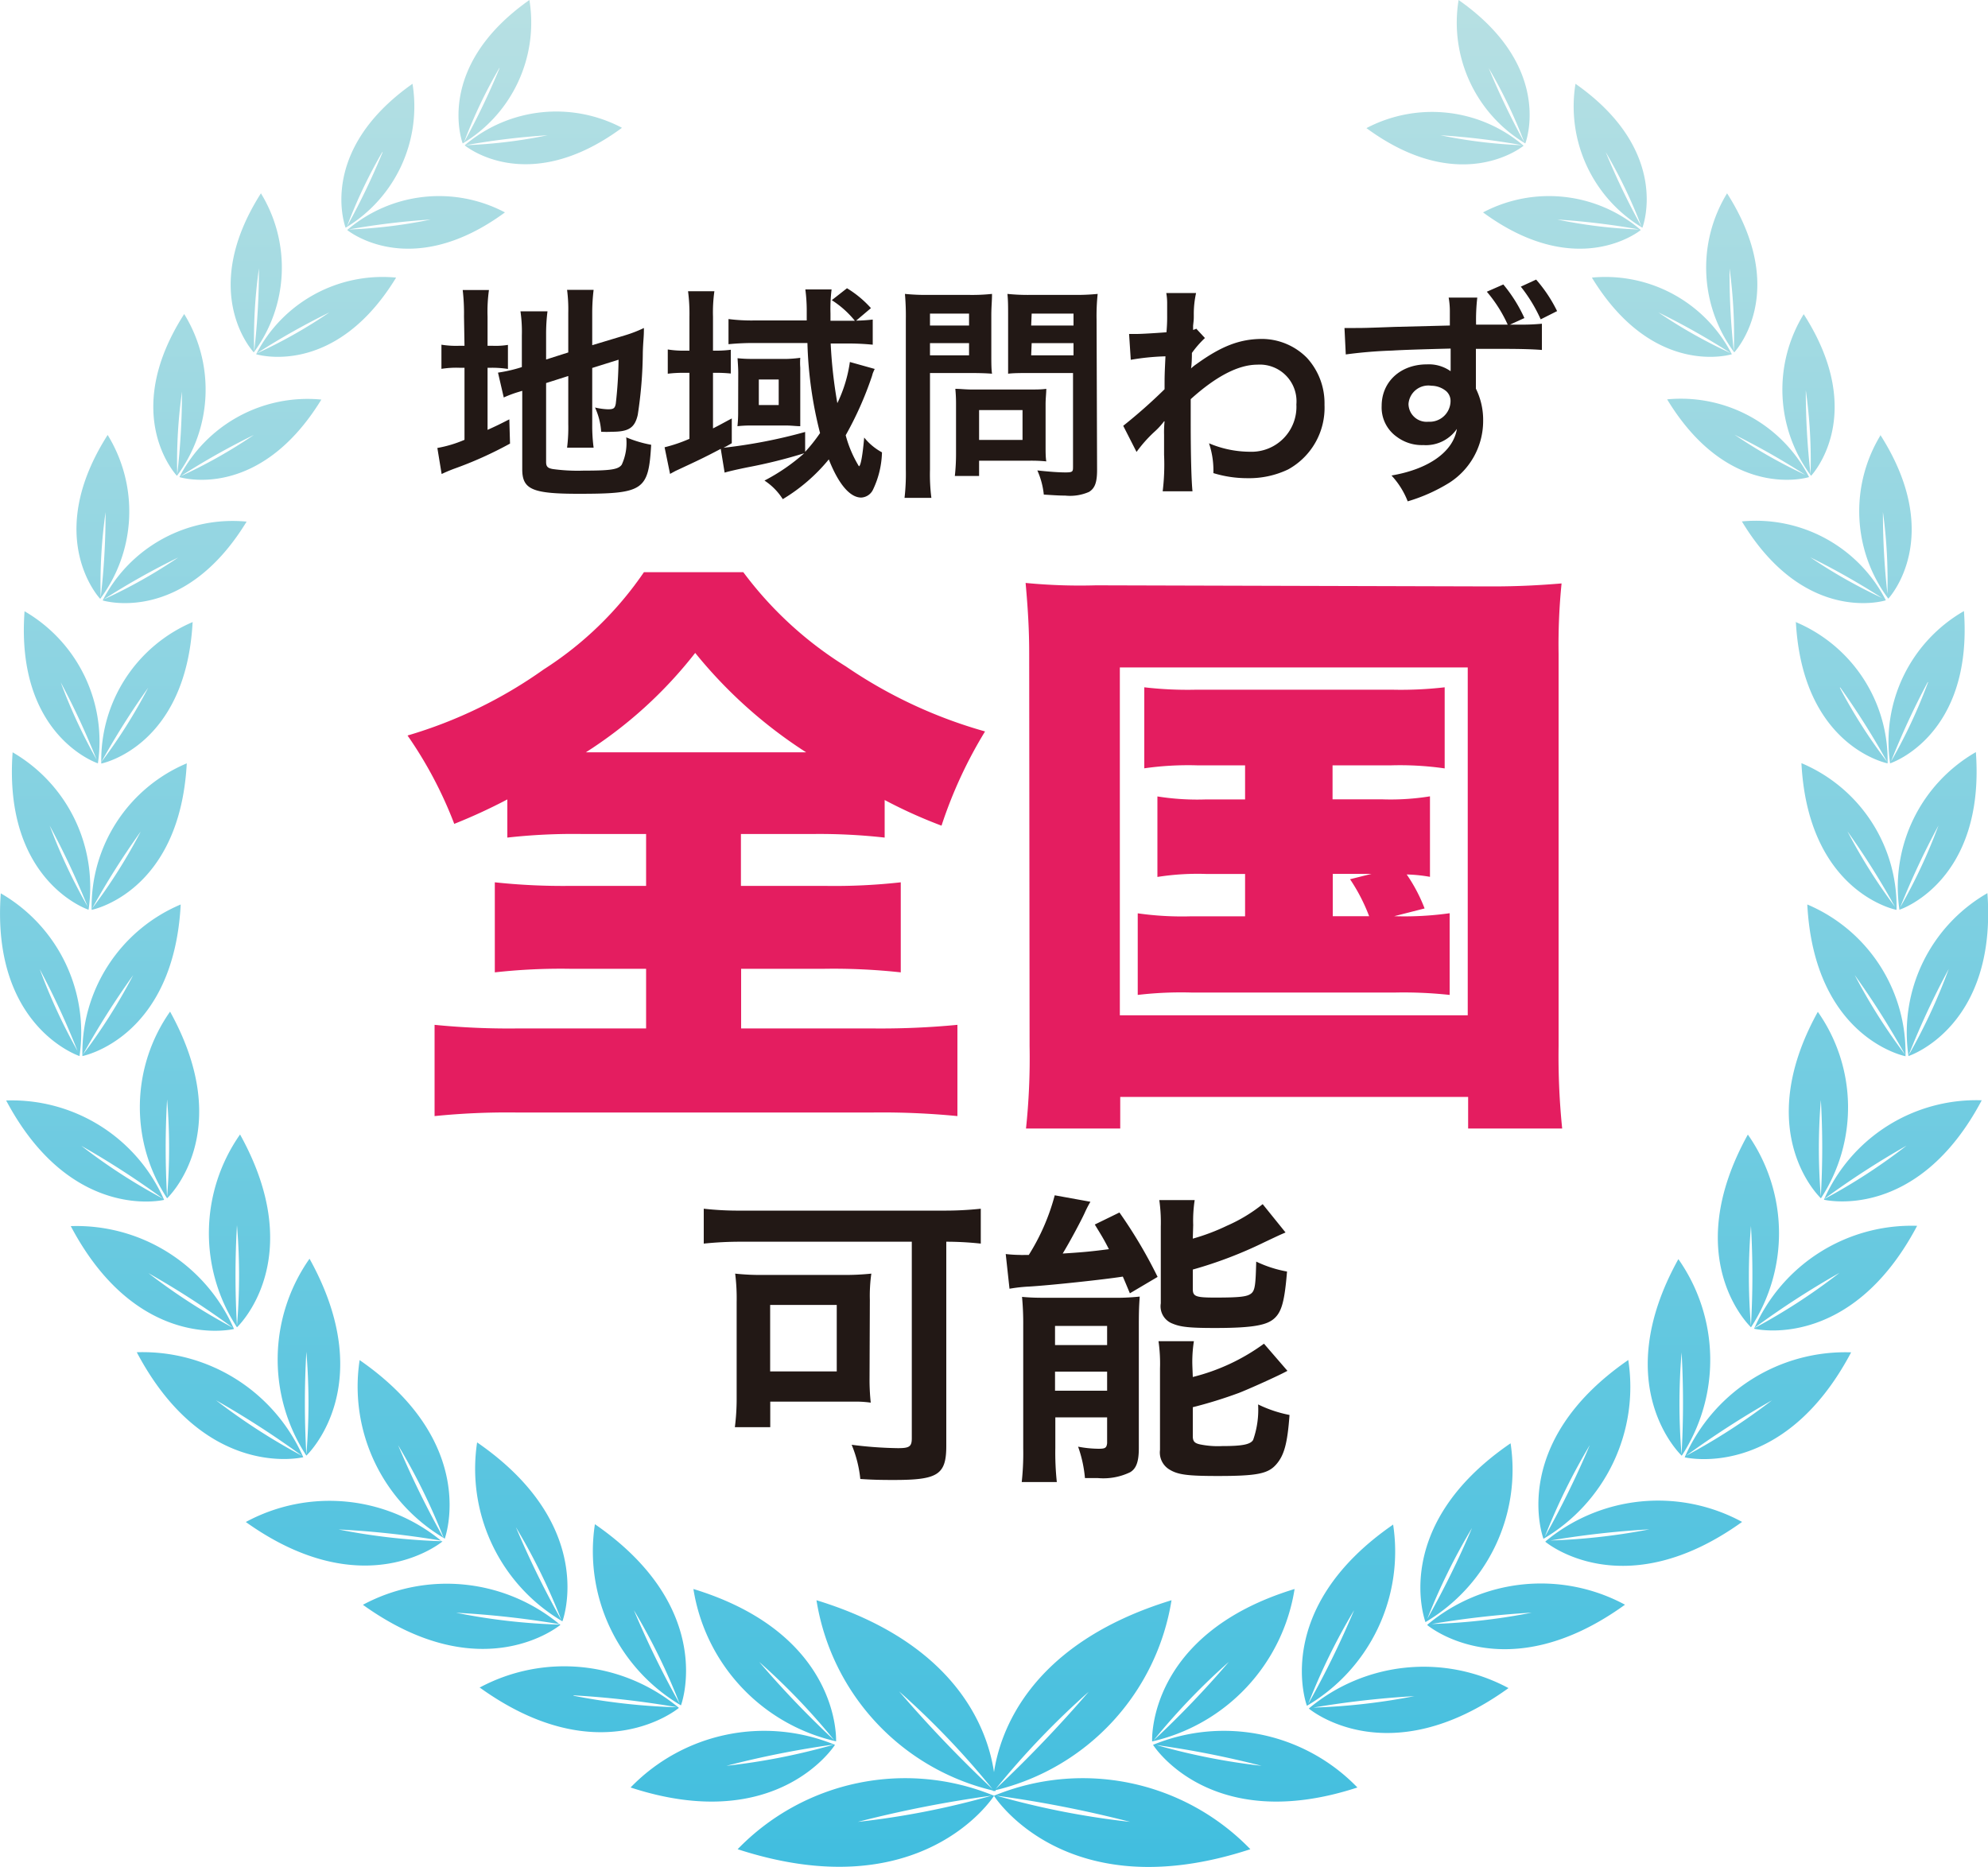 <svg xmlns="http://www.w3.org/2000/svg" xmlns:xlink="http://www.w3.org/1999/xlink" viewBox="0 0 200 187.84"><defs><style>.cls-1{fill:#221815;}.cls-2{fill:#e41d60;}.cls-3{fill:url(#名称未設定グラデーション_123);}</style><linearGradient id="名称未設定グラデーション_123" x1="100" y1="187.84" x2="100" gradientUnits="userSpaceOnUse"><stop offset="0" stop-color="#41bedf"/><stop offset="1" stop-color="#b7e0e3"/></linearGradient></defs><g id="レイヤー_2" data-name="レイヤー 2"><g id="レイヤー_1-2" data-name="レイヤー 1"><path class="cls-1" d="M46.68,31.83a20.34,20.34,0,0,0-.13-2.65h2.64a15.69,15.69,0,0,0-.14,2.67v2.94h.51a7.69,7.69,0,0,0,1.54-.09v2.42A10.38,10.38,0,0,0,49.49,37h-.44v6.25c.9-.41,1.15-.53,2.19-1.06l.07,2.44a38.57,38.57,0,0,1-5.68,2.55c-.65.25-.85.35-1.2.51L44,45.07a12.2,12.2,0,0,0,2.73-.82V37h-.53a9.65,9.65,0,0,0-1.79.11V34.68a9.27,9.27,0,0,0,1.79.11h.53Zm8.26,14.65c0,.46.16.62.67.71a18.34,18.34,0,0,0,3.12.16c2.74,0,3.48-.12,3.82-.6A5.22,5.22,0,0,0,63,44a11.86,11.86,0,0,0,2.51.75c-.27,4.6-.76,4.93-7.31,4.93-4.65,0-5.66-.44-5.66-2.47V39.32l-.46.14a11.77,11.77,0,0,0-1.4.53l-.58-2.5A14.86,14.86,0,0,0,52.29,37l.21-.07V33.76a14.17,14.17,0,0,0-.14-2.44h2.72a18.11,18.11,0,0,0-.14,2.35v2.5l2.23-.71v-4a15.19,15.19,0,0,0-.12-2.3h2.67a19.41,19.41,0,0,0-.14,2.35v3.22l3.32-1A13,13,0,0,0,64.78,33c0,1-.07,1.17-.11,2.42a43,43,0,0,1-.51,6.32c-.3,1.31-.92,1.7-2.6,1.7a10.14,10.14,0,0,1-1.08,0A6.85,6.85,0,0,0,59.86,41a6.66,6.66,0,0,0,1.29.18c.57,0,.71-.09.8-.57a43,43,0,0,0,.28-4.42l-2.65.83v5.72a16.87,16.87,0,0,0,.14,2.3H57.05a16.12,16.12,0,0,0,.12-2.37V37.83l-2.23.71Z"/><path class="cls-1" d="M88,37.12a5.19,5.19,0,0,0-.21.48,3.25,3.25,0,0,1-.11.37,34.62,34.62,0,0,1-2.6,5.82,11.76,11.76,0,0,0,1.33,3.12c.19,0,.39-1.26.53-2.89a5.87,5.87,0,0,0,1.79,1.49,9.19,9.19,0,0,1-.92,3.79,1.39,1.39,0,0,1-1.17.76c-1.13,0-2.28-1.35-3.26-3.84a17.8,17.8,0,0,1-4.63,4,6.17,6.17,0,0,0-1.84-1.87,19.51,19.51,0,0,0,4-2.75A51,51,0,0,1,75.29,47c-1.1.22-2,.43-2.39.55l-.39-2.39c-1.65.87-2.25,1.15-4.57,2.23l-.53.29L66.86,45a15.28,15.28,0,0,0,2.5-.85V37.51h-.5a12.34,12.34,0,0,0-1.68.09V35.16a9.7,9.7,0,0,0,1.7.12h.48V31.87a17.58,17.58,0,0,0-.14-2.57h2.65a15.21,15.21,0,0,0-.14,2.57v3.41h.16a11.61,11.61,0,0,0,1.63-.09v2.39a14.17,14.17,0,0,0-1.61-.07h-.18V43.1c.74-.37,1-.53,1.89-1v2.49c-.39.23-.51.3-.83.46A52,52,0,0,0,81,43.46v2a16.2,16.2,0,0,0,1.5-1.89,40.58,40.58,0,0,1-1.27-9.06H75.89a25.69,25.69,0,0,0-2.6.12V32.1a18.29,18.29,0,0,0,2.67.14h5.2c0-.64,0-.87,0-1.12a16.19,16.19,0,0,0-.14-2h2.64a16,16,0,0,0-.11,2.42s0,.46,0,.73H86a9.62,9.62,0,0,0-2.32-2.07L85.21,29a10.65,10.65,0,0,1,2.41,2l-1.49,1.26a16.32,16.32,0,0,0,1.67-.11v2.53a24.78,24.78,0,0,0-2.53-.12h-1.7a47.45,47.45,0,0,0,.67,6,13.94,13.94,0,0,0,1.26-4.14Zm-13.73.37c0-.46-.05-1.11-.07-1.45a13.23,13.23,0,0,0,1.5.07H79.2A12.64,12.64,0,0,0,80.51,36a7,7,0,0,0,0,1v4.48c0,.51,0,1.19,0,1.4-.41,0-.89-.07-1.44-.07H75.62a12.22,12.22,0,0,0-1.43.07,12.49,12.49,0,0,0,.07-1.4Zm2.07,3.26h2V38.18h-2Z"/><path class="cls-1" d="M93.56,47.26a18.55,18.55,0,0,0,.14,2.83H91a21.33,21.33,0,0,0,.13-2.86V32.17a25.59,25.59,0,0,0-.09-2.6,20.89,20.89,0,0,0,2.35.1h4.07a18.78,18.78,0,0,0,2.34-.1c0,.74-.07,1.27-.07,2.17v3.79c0,1,0,1.56.07,2.07-.55-.05-1.35-.07-2.11-.07H93.56Zm0-14.51h3.93v-1.2H93.56Zm0,3h3.93V34.52H93.56Zm11.63,9.1c0,.67,0,1.13.07,1.57a15.17,15.17,0,0,0-1.63-.07H98.5v1.54H96.06a20.25,20.25,0,0,0,.12-2.23V40.73a15.4,15.4,0,0,0-.07-1.61c.51,0,1,.07,1.7.07h5.68c.71,0,1.29,0,1.77-.07,0,.46-.07.92-.07,1.58Zm-6.69-.59h4.37v-3H98.5Zm11.87,3c0,1.26-.21,1.86-.81,2.23a4.74,4.74,0,0,1-2.41.37c-.37,0-.62,0-2.14-.1a7.91,7.91,0,0,0-.65-2.43c1,.11,2.08.2,2.83.2s.76-.09.76-.59V37.53h-4.44c-.75,0-1.58,0-2.09.07,0-.62,0-1.08,0-2.07V31.74c0-.88,0-1.5-.07-2.17a20,20,0,0,0,2.34.1h4.37a21.29,21.29,0,0,0,2.37-.1,20.82,20.82,0,0,0-.11,2.58Zm-6.63-14.51H108v-1.2h-4.21Zm0,3H108V34.52h-4.21Z"/><path class="cls-1" d="M113,42.84a52.76,52.76,0,0,0,4.16-3.68c0-1.4,0-1.42.09-3.31a24.14,24.14,0,0,0-3.49.35l-.17-2.6c.37,0,.56,0,.76,0,.42,0,1.68-.07,3-.17a16.37,16.37,0,0,0,.07-1.72c0-.44,0-.76,0-1v-.23a5.61,5.61,0,0,0-.09-1l3,0a9.76,9.76,0,0,0-.23,2.21c0,.44,0,.44-.07,1.08v.42a1.19,1.19,0,0,0,.32-.12l.87.94a10.11,10.11,0,0,0-1.31,1.5c0,1-.07,1.49-.09,1.56l0,0a4.13,4.13,0,0,1,.55-.44c2.5-1.81,4.37-2.53,6.62-2.53a6.4,6.4,0,0,1,4.48,1.89,6.75,6.75,0,0,1,1.78,4.74,7.08,7.08,0,0,1-3.66,6.5,9.09,9.09,0,0,1-4.09.88,11.59,11.59,0,0,1-3.43-.51,8.55,8.55,0,0,0-.44-3,10.6,10.6,0,0,0,4.1.85,4.52,4.52,0,0,0,4.69-4.76,3.69,3.69,0,0,0-3.93-4c-1.91,0-4.17,1.18-6.7,3.47l0,2.4c0,3.28.07,5.86.18,6.87h-3a22.18,22.18,0,0,0,.14-3.68v-2a10.74,10.74,0,0,1,.05-1.36h-.05a7.43,7.43,0,0,1-1,1.08,13.57,13.57,0,0,0-1.77,2Z"/><path class="cls-1" d="M148.62,29.94a19.55,19.55,0,0,0-.12,2.72c1,0,2.07,0,3.18,0a13.9,13.9,0,0,0-2.1-3.31l1.66-.73A14.91,14.91,0,0,1,153.36,32l-1.45.66c.48,0,.53,0,1,0a20.75,20.75,0,0,0,2.21-.09l0,2.64c-.83-.07-2.07-.11-3.84-.11l-2.8,0v4a7.11,7.11,0,0,1,.73,3.25,7.38,7.38,0,0,1-3.42,6.23,17.12,17.12,0,0,1-4.17,1.86,8.15,8.15,0,0,0-1.63-2.6c3.75-.64,6.21-2.39,6.58-4.69a3.79,3.79,0,0,1-3.38,1.63,4.2,4.2,0,0,1-2.65-.82A3.61,3.61,0,0,1,139,40.84c0-2.44,1.9-4.18,4.55-4.18a3.78,3.78,0,0,1,2.39.69.49.49,0,0,1,0-.14v-.14c0-.62,0-1.26,0-2-2.78.07-4.73.13-5.86.2a46.37,46.37,0,0,0-4.69.39L135.26,33c.5,0,.71,0,1.12,0,.58,0,1,0,3.91-.11l5.57-.14,0-1.45a7.76,7.76,0,0,0-.12-1.36Zm-6.92,10.7a1.82,1.82,0,0,0,2,1.79,2.1,2.1,0,0,0,2.23-2.07,1.32,1.32,0,0,0-.43-1,2.36,2.36,0,0,0-1.5-.55A2,2,0,0,0,141.7,40.64ZM155,32.13a15.46,15.46,0,0,0-2-3.29l1.54-.71a14.35,14.35,0,0,1,2.11,3.17Z"/><path class="cls-1" d="M74.61,124.93a35.72,35.72,0,0,0-3.81.19v-3.51a31.38,31.38,0,0,0,3.75.19H94.86a33.67,33.67,0,0,0,3.81-.19v3.51a32.23,32.23,0,0,0-3.47-.19v20.53c0,2.91-.84,3.44-5.24,3.44-.9,0-2,0-3.41-.1a12.08,12.08,0,0,0-.87-3.44,40.26,40.26,0,0,0,4.65.34c1.15,0,1.4-.15,1.4-1V124.93ZM87.48,138.6a21.84,21.84,0,0,0,.12,2.52,11.61,11.61,0,0,0-1.21-.1h-.8c-.41,0-.69,0-.81,0H77.49v2.57H73.93a22.5,22.5,0,0,0,.18-2.79V131a19.74,19.74,0,0,0-.15-2.86,23,23,0,0,0,2.88.13h7.82a25.08,25.08,0,0,0,3-.13,15.74,15.74,0,0,0-.15,2.64Zm-10-.62h6.7v-6.69h-6.7Z"/><path class="cls-1" d="M101.18,126.17a14,14,0,0,0,1.48.09,2.23,2.23,0,0,0,.38,0h.46a21.66,21.66,0,0,0,2.61-6l3.59.65a11.19,11.19,0,0,0-.59,1.15c-.37.8-1.48,2.88-2.2,4.06,2-.13,2.73-.19,4.65-.44-.55-1.08-.74-1.36-1.42-2.48l2.48-1.21a47.83,47.83,0,0,1,3.84,6.48l-2.79,1.65c-.34-.81-.49-1.18-.71-1.68-2,.31-7.26.87-9.4,1a16.14,16.14,0,0,0-2,.22Zm1.76,7.16a28.16,28.16,0,0,0-.12-2.85c.68.06,1.24.09,2.23.09h6.82a23.15,23.15,0,0,0,2.79-.12c-.06.87-.09,1.36-.09,2.91V145.7c0,1.34-.25,2.05-.87,2.42a6.2,6.2,0,0,1-3.25.59c-.28,0-.75,0-1.3,0a12.7,12.7,0,0,0-.69-3.16,11.36,11.36,0,0,0,2.08.21c.65,0,.78-.09.84-.55V142.6h-5.21v3.07a27.9,27.9,0,0,0,.15,3.44h-3.53a26.85,26.85,0,0,0,.15-3.38Zm3.2,2h5.24v-1.93h-5.24Zm0,4.59h5.24V138h-5.24ZM120,124.62a21,21,0,0,0,3.44-1.3,15.94,15.94,0,0,0,3.59-2.17l2.3,2.85c-.65.28-.65.28-2.17,1a42.36,42.36,0,0,1-7.16,2.73v1.95c0,.75.28.87,2.23.87,2.51,0,3.22-.09,3.63-.4s.46-.93.52-3.22a12.05,12.05,0,0,0,3.1,1c-.24,2.91-.52,4-1.24,4.68s-2,1-6,1c-2.48,0-3.44-.09-4.25-.43a1.86,1.86,0,0,1-1.21-2.05v-7.72a16.14,16.14,0,0,0-.15-2.67h3.56a13.61,13.61,0,0,0-.15,2.51Zm0,13.92a20.52,20.52,0,0,0,7.16-3.35l2.36,2.73c-.9.5-3.94,1.86-4.9,2.23a45.33,45.33,0,0,1-4.62,1.43v2.91c0,.53.18.72.77.84a9,9,0,0,0,2.2.16c2,0,2.83-.16,3.1-.62a9.17,9.17,0,0,0,.5-3.57,12.63,12.63,0,0,0,3.16,1.06c-.21,2.91-.55,4.09-1.36,5s-1.92,1.14-5.83,1.14c-3,0-4-.12-4.84-.62a2,2,0,0,1-1-2V137.7a15.81,15.81,0,0,0-.15-2.76h3.56a13.29,13.29,0,0,0-.15,2.58Z"/><path class="cls-2" d="M58.6,83.91a59.46,59.46,0,0,0-7.56.36V80.43a56.13,56.13,0,0,1-5.34,2.46A41.41,41.41,0,0,0,41,74,46,46,0,0,0,54.7,67.35a35,35,0,0,0,10.08-9.78h10a37.51,37.51,0,0,0,10.32,9.48,47.66,47.66,0,0,0,14,6.54,45.1,45.1,0,0,0-4.38,9.48A48.72,48.72,0,0,1,89,80.49v3.78a59.4,59.4,0,0,0-7.26-.36h-7.2v5.22H83a59.88,59.88,0,0,0,7.62-.36v9.06a62.29,62.29,0,0,0-7.68-.36H74.56v6h13a81.35,81.35,0,0,0,8.76-.36v9.18a78.37,78.37,0,0,0-8.58-.36H52a73,73,0,0,0-8.28.36v-9.18a75.66,75.66,0,0,0,8.52.36H65v-6H57.34a60.11,60.11,0,0,0-7.56.36V88.77a64.2,64.2,0,0,0,7.56.36H65V83.91Zm22.5-8.22a47,47,0,0,1-11.16-10,43.78,43.78,0,0,1-11,10Z"/><path class="cls-2" d="M103.54,65.73c0-2.34-.12-4.38-.36-7.08a56.68,56.68,0,0,0,7.08.24L150.1,59c2.7,0,4.8-.12,7-.3a61,61,0,0,0-.3,7.08v39.48a71.6,71.6,0,0,0,.36,8.28H147.7v-3.18h-35v3.18h-9.48a67.44,67.44,0,0,0,.36-8.28Zm9.12,36.42h35v-35h-35ZM120.4,77a31.19,31.19,0,0,0-5.28.3V69.15a37.55,37.55,0,0,0,5.28.24H140a38.54,38.54,0,0,0,5.34-.24v8.16A31.54,31.54,0,0,0,140,77h-5.94v3.42H139a24.81,24.81,0,0,0,4.86-.3v8.1a15.47,15.47,0,0,0-2.34-.24,16.28,16.28,0,0,1,1.8,3.42l-3.06.78a32.55,32.55,0,0,0,5.58-.3v8.22a42.91,42.91,0,0,0-5.46-.24H119.86a37.34,37.34,0,0,0-5.4.24V91.89a31.47,31.47,0,0,0,5.4.3h5.4V87.93h-3.9a25.89,25.89,0,0,0-4.92.3v-8.1a25.51,25.51,0,0,0,4.92.3h3.9V77Zm13.68,15.18h3.66a18.12,18.12,0,0,0-1.92-3.72l2.16-.54h-3.9Z"/><path class="cls-3" d="M153.45,14.43s3-7.63-6.71-14.43A14.16,14.16,0,0,0,153.45,14.43Zm-.1-.11a73.16,73.16,0,0,1-3.58-7.47A49.6,49.6,0,0,1,153.35,14.32Zm-.07.34a14.18,14.18,0,0,0-15.81-1.77C147,19.89,153.28,14.66,153.28,14.66Zm-.13-.05a49.79,49.79,0,0,1-8.23-1A71.69,71.69,0,0,1,153.15,14.61Zm12.08,8.3s3-7.65-6.73-14.48A14.22,14.22,0,0,0,165.23,22.91Zm-.09-.11a71.47,71.47,0,0,1-3.6-7.5A49.74,49.74,0,0,1,165.14,22.8Zm-.07.34a14.21,14.21,0,0,0-15.87-1.77C158.75,28.38,165.07,23.14,165.07,23.14Zm-.14-.05a49.42,49.42,0,0,1-8.25-1A72.73,72.73,0,0,1,164.93,23.09Zm8.82-3.64a14.3,14.3,0,0,0,.72,16S180.15,29.5,173.75,19.45Zm.68,15.9A71.29,71.29,0,0,1,174,27,50.45,50.45,0,0,1,174.43,35.35Zm-.2.29a14.29,14.29,0,0,0-14.08-7.71C166.35,38.1,174.23,35.64,174.23,35.64Zm-.1-.1a49.81,49.81,0,0,1-7.29-4.11A72.42,72.42,0,0,1,174.13,35.54Zm7.33-3.93a14.48,14.48,0,0,0,.74,16.26S188,41.8,181.46,31.61Zm.69,16.12a73.37,73.37,0,0,1-.48-8.47A50.64,50.64,0,0,1,182.15,47.73ZM182,48a14.49,14.49,0,0,0-14.28-7.82C174,50.53,182,48,182,48Zm-.11-.1a50.83,50.83,0,0,1-7.38-4.16A73.35,73.35,0,0,1,181.84,47.92Zm7.33-4.16a14.69,14.69,0,0,0,.75,16.49S195.76,54.1,189.17,43.76Zm.7,16.35a73.13,73.13,0,0,1-.49-8.58A51.17,51.17,0,0,1,189.87,60.11Zm-.2.3a14.69,14.69,0,0,0-14.48-7.93C181.57,62.94,189.67,60.41,189.67,60.41Zm-.1-.1a51.8,51.8,0,0,1-7.5-4.22A73.13,73.13,0,0,1,189.57,60.31Zm.58,16.49s8.3-2.72,7.38-15.3A15.14,15.14,0,0,0,190.15,76.8Zm3.78-8.16a53,53,0,0,1-3.74,8A76.53,76.53,0,0,1,193.93,68.64Zm-13.31-6.07c.67,12.59,9.23,14.25,9.23,14.25A15.1,15.1,0,0,0,180.62,62.57Zm4.47,6.62a77.84,77.84,0,0,1,4.72,7.49A52.66,52.66,0,0,1,185.09,69.19Zm6,22.34s8.59-2.82,7.64-15.84A15.67,15.67,0,0,0,191.09,91.53Zm0-.16a79.89,79.89,0,0,1,3.88-8.3A55.42,55.42,0,0,1,191.12,91.37Zm-.34.17a15.65,15.65,0,0,0-9.57-14.74C181.91,89.83,190.78,91.54,190.78,91.54Zm-.05-.14a55.44,55.44,0,0,1-4.89-7.74A77.77,77.77,0,0,1,190.73,91.4Zm1.3,14.85s8.88-2.92,7.89-16.37A16.18,16.18,0,0,0,192,106.25Zm0-.16a80.78,80.78,0,0,1,4-8.58A57.4,57.4,0,0,1,192.06,106.09Zm-.35.18A16.19,16.19,0,0,0,181.82,91C182.53,104.49,191.71,106.27,191.71,106.27Zm-.05-.15a57.33,57.33,0,0,1-5.06-8A81.55,81.55,0,0,1,191.66,106.12Zm-8.17,14.6s9.37,2.32,15.89-10A16.73,16.73,0,0,0,183.49,120.72Zm.11-.12a85.32,85.32,0,0,1,8.22-5.32A58.13,58.13,0,0,1,183.6,120.6Zm-.41,0a16.71,16.71,0,0,0-.3-18.78C176.13,114,183.19,120.56,183.19,120.56Zm0-10a84.18,84.18,0,0,1,0,9.79A59.46,59.46,0,0,1,183.19,110.61Zm-6.73,23.1s9.69,2.39,16.42-10.35A17.3,17.3,0,0,0,176.46,133.71Zm.12-.13a85.88,85.88,0,0,1,8.49-5.49A60.37,60.37,0,0,1,176.58,133.58Zm-.42,0a17.29,17.29,0,0,0-.31-19.4C168.86,126.74,176.16,133.54,176.16,133.54Zm0-10.27a86.67,86.67,0,0,1,0,10.11A60.75,60.75,0,0,1,176.16,123.27Zm-6.67,23.34s9.88,2.44,16.75-10.56A17.64,17.64,0,0,0,169.49,146.61Zm.11-.13a91.21,91.21,0,0,1,8.67-5.6A62.4,62.4,0,0,1,169.6,146.48Zm-.42,0a17.64,17.64,0,0,0-.32-19.81C161.73,139.5,169.18,146.45,169.18,146.45Zm0-10.5a90.54,90.54,0,0,1,0,10.33A62.13,62.13,0,0,1,169.18,136Zm-13.7,19.13s7.81,6.6,19.79-2A17.71,17.71,0,0,0,155.48,155.08Zm.16-.07a90.08,90.08,0,0,1,10.3-1.18A63,63,0,0,1,155.64,155Zm-.37-.22a17.73,17.73,0,0,0,8.55-18C151.66,145.22,155.27,154.79,155.27,154.79Zm.12-.13a62.66,62.66,0,0,1,4.56-9.31A91.58,91.58,0,0,1,155.39,154.66Zm-11.79,8.8s7.85,6.64,19.89-2.05A17.82,17.82,0,0,0,143.6,163.46Zm.17-.06a91.66,91.66,0,0,1,10.34-1.19A61.59,61.59,0,0,1,143.77,163.4Zm-.37-.23a17.79,17.79,0,0,0,8.58-18C139.77,153.56,143.4,163.17,143.4,163.17Zm.12-.13a62.08,62.08,0,0,1,4.58-9.35A91,91,0,0,1,143.52,163Zm-11.82,8.83s7.92,6.7,20.07-2.07A18,18,0,0,0,131.7,171.87Zm.16-.06a91.69,91.69,0,0,1,10.44-1.2A63.41,63.41,0,0,1,131.86,171.81Zm8.29-18.45c-12.32,8.51-8.66,18.22-8.66,18.22A18,18,0,0,0,140.15,153.36ZM136.23,162a92.33,92.33,0,0,1-4.62,9.44A62.39,62.39,0,0,1,136.23,162ZM116,175.55s5.74,9.14,20.56,4.29A18.69,18.69,0,0,0,116,175.55Zm.19,0a94.61,94.61,0,0,1,10.73,2.11A65.28,65.28,0,0,1,116.21,175.53Zm-.3-.34a18.71,18.71,0,0,0,14.35-15.34C115.34,164.41,115.91,175.19,115.91,175.19Zm7.73-8a96.09,96.09,0,0,1-7.57,7.9A66,66,0,0,1,123.64,167.19ZM100,180.67a23.46,23.46,0,0,0-25.79,5.38c18.43,6,25.66-5.17,25.79-5.37.13.2,7.36,11.41,25.79,5.37A23.46,23.46,0,0,0,100,180.67ZM86.3,183.3a117.47,117.47,0,0,1,13.47-2.64A82,82,0,0,1,86.3,183.3Zm13.93-2.64a117.47,117.47,0,0,1,13.47,2.64A82,82,0,0,1,100.23,180.66ZM53.26,0c-9.66,6.8-6.71,14.43-6.71,14.43A14.16,14.16,0,0,0,53.26,0Zm-3,6.85a73.16,73.16,0,0,1-3.58,7.47A49.6,49.6,0,0,1,50.23,6.85Zm12.3,6a14.18,14.18,0,0,0-15.81,1.77S53,19.89,62.53,12.89ZM46.85,14.61a71.69,71.69,0,0,1,8.23-1A49.79,49.79,0,0,1,46.85,14.61ZM41.5,8.43c-9.69,6.83-6.73,14.48-6.73,14.48A14.22,14.22,0,0,0,41.5,8.43Zm-3,6.87a71.47,71.47,0,0,1-3.6,7.5A49.74,49.74,0,0,1,38.46,15.3ZM50.8,21.37a14.21,14.21,0,0,0-15.87,1.77S41.25,28.38,50.8,21.37ZM35.07,23.09a72.73,72.73,0,0,1,8.25-1A49.42,49.42,0,0,1,35.07,23.09Zm-8.82-3.64c-6.4,10.05-.72,16-.72,16A14.3,14.3,0,0,0,26.25,19.45ZM26.05,27a71.29,71.29,0,0,1-.48,8.35A50.45,50.45,0,0,1,26.05,27Zm13.8.93a14.29,14.29,0,0,0-14.08,7.71S33.65,38.1,39.85,27.93Zm-14,7.61a72.42,72.42,0,0,1,7.29-4.11A49.81,49.81,0,0,1,25.87,35.54Zm-7.33-3.93C12,41.8,17.8,47.87,17.8,47.87A14.48,14.48,0,0,0,18.54,31.61Zm-.21,7.65a73.37,73.37,0,0,1-.48,8.47A50.64,50.64,0,0,1,18.33,39.26Zm14,.94A14.49,14.49,0,0,0,18.05,48S26,50.53,32.33,40.2ZM18.16,47.92a73.35,73.35,0,0,1,7.38-4.16A50.83,50.83,0,0,1,18.16,47.92Zm-7.33-4.16c-6.59,10.34-.75,16.49-.75,16.49A14.69,14.69,0,0,0,10.83,43.76Zm-.21,7.77a73.13,73.13,0,0,1-.49,8.58A51.17,51.17,0,0,1,10.62,51.53Zm14.19.95a14.69,14.69,0,0,0-14.48,7.93S18.43,62.94,24.81,52.48ZM10.43,60.31a73.13,73.13,0,0,1,7.5-4.22A51.8,51.8,0,0,1,10.43,60.31ZM9.85,76.8A15.14,15.14,0,0,0,2.47,61.5C1.55,74.08,9.85,76.8,9.85,76.8Zm0-.15a53,53,0,0,1-3.74-8A76.53,76.53,0,0,1,9.81,76.65Zm9.57-14.08a15.1,15.1,0,0,0-9.23,14.25S18.71,75.16,19.38,62.57ZM10.19,76.68a77.84,77.84,0,0,1,4.72-7.49A52.66,52.66,0,0,1,10.19,76.68ZM8.91,91.53A15.67,15.67,0,0,0,1.27,75.69C.32,88.71,8.91,91.53,8.91,91.53Zm0-.16A55.42,55.42,0,0,1,5,83.07,79.89,79.89,0,0,1,8.88,91.37ZM18.79,76.8A15.65,15.65,0,0,0,9.22,91.54S18.09,89.83,18.79,76.8Zm-4.63,6.86A55.44,55.44,0,0,1,9.27,91.4,77.77,77.77,0,0,1,14.16,83.66ZM8,106.25A16.18,16.18,0,0,0,.08,89.88C-.91,103.33,8,106.25,8,106.25Zm0-.16a57.4,57.4,0,0,1-4-8.58A80.78,80.78,0,0,1,7.94,106.09ZM18.18,91a16.19,16.19,0,0,0-9.89,15.25S17.47,104.49,18.18,91ZM13.4,98.11a57.33,57.33,0,0,1-5.06,8A81.55,81.55,0,0,1,13.4,98.11Zm3.11,22.61a16.73,16.73,0,0,0-15.89-10C7.14,123,16.51,120.72,16.51,120.72Zm-.11-.12a58.13,58.13,0,0,1-8.22-5.32A85.32,85.32,0,0,1,16.4,120.6Zm.71-18.82a16.71,16.71,0,0,0-.3,18.78S23.87,114,17.11,101.78Zm-.3,8.83a59.46,59.46,0,0,1,0,9.79A84.18,84.18,0,0,1,16.81,110.61Zm6.73,23.1A17.3,17.3,0,0,0,7.12,123.36C13.85,136.1,23.54,133.71,23.54,133.71Zm-.12-.13a60.37,60.37,0,0,1-8.49-5.49A85.88,85.88,0,0,1,23.42,133.58Zm.73-19.44a17.29,17.29,0,0,0-.31,19.4S31.14,126.74,24.15,114.14Zm-.31,9.13a60.75,60.75,0,0,1,0,10.11A86.67,86.67,0,0,1,23.84,123.27Zm6.67,23.34a17.64,17.64,0,0,0-16.75-10.56C20.63,149.05,30.51,146.61,30.51,146.61Zm-.11-.13a62.4,62.4,0,0,1-8.67-5.6A91.21,91.21,0,0,1,30.4,146.48Zm.74-19.84a17.64,17.64,0,0,0-.32,19.81S38.27,139.5,31.14,126.64ZM30.82,136a62.13,62.13,0,0,1,0,10.33A90.54,90.54,0,0,1,30.82,136Zm13.7,19.13a17.71,17.71,0,0,0-19.79-2C36.71,161.68,44.52,155.08,44.52,155.08Zm-.16-.07a63,63,0,0,1-10.3-1.18A90.08,90.08,0,0,1,44.36,155Zm.37-.22s3.61-9.57-8.55-18A17.73,17.73,0,0,0,44.73,154.79Zm-.12-.13a91.58,91.58,0,0,1-4.56-9.31A62.66,62.66,0,0,1,44.61,154.66Zm11.79,8.8a17.82,17.82,0,0,0-19.89-2.05C48.55,170.1,56.4,163.46,56.4,163.46Zm-.17-.06a61.59,61.59,0,0,1-10.34-1.19A91.66,91.66,0,0,1,56.23,163.4ZM48,145.12a17.79,17.79,0,0,0,8.58,18S60.23,153.56,48,145.12ZM56.48,163a91,91,0,0,1-4.58-9.35A62.08,62.08,0,0,1,56.48,163Zm-8.25,6.76c12.15,8.77,20.07,2.07,20.07,2.07A18,18,0,0,0,48.23,169.8Zm9.47.81a91.69,91.69,0,0,1,10.44,1.2A63.41,63.41,0,0,1,57.7,170.61Zm10.81,1s3.66-9.71-8.66-18.22A18,18,0,0,0,68.51,171.58Zm-.12-.13A92.33,92.33,0,0,1,63.77,162,62.39,62.39,0,0,1,68.39,171.45ZM84,175.55a18.69,18.69,0,0,0-20.56,4.29C78.24,184.69,84,175.55,84,175.55Zm-.19,0a65.28,65.28,0,0,1-10.73,2.11A94.61,94.61,0,0,1,83.79,175.53Zm.3-.34s.57-10.78-14.35-15.34A18.71,18.71,0,0,0,84.09,175.19Zm-.16-.1a96.09,96.09,0,0,1-7.57-7.9A66,66,0,0,1,83.93,175.09Zm15.93,5v.08l.14,0,.14,0v-.08A23.48,23.48,0,0,0,117.86,161c-14.35,4.39-17.27,13.35-17.86,17.3-.59-4-3.51-12.91-17.86-17.3A23.48,23.48,0,0,0,99.86,180.14Zm9.69-9.95a128.51,128.51,0,0,1-9.4,9.83v0A82.38,82.38,0,0,1,109.55,170.19ZM99.85,180v0a128.51,128.51,0,0,1-9.4-9.83A82.38,82.38,0,0,1,99.85,180Z"/></g></g></svg>